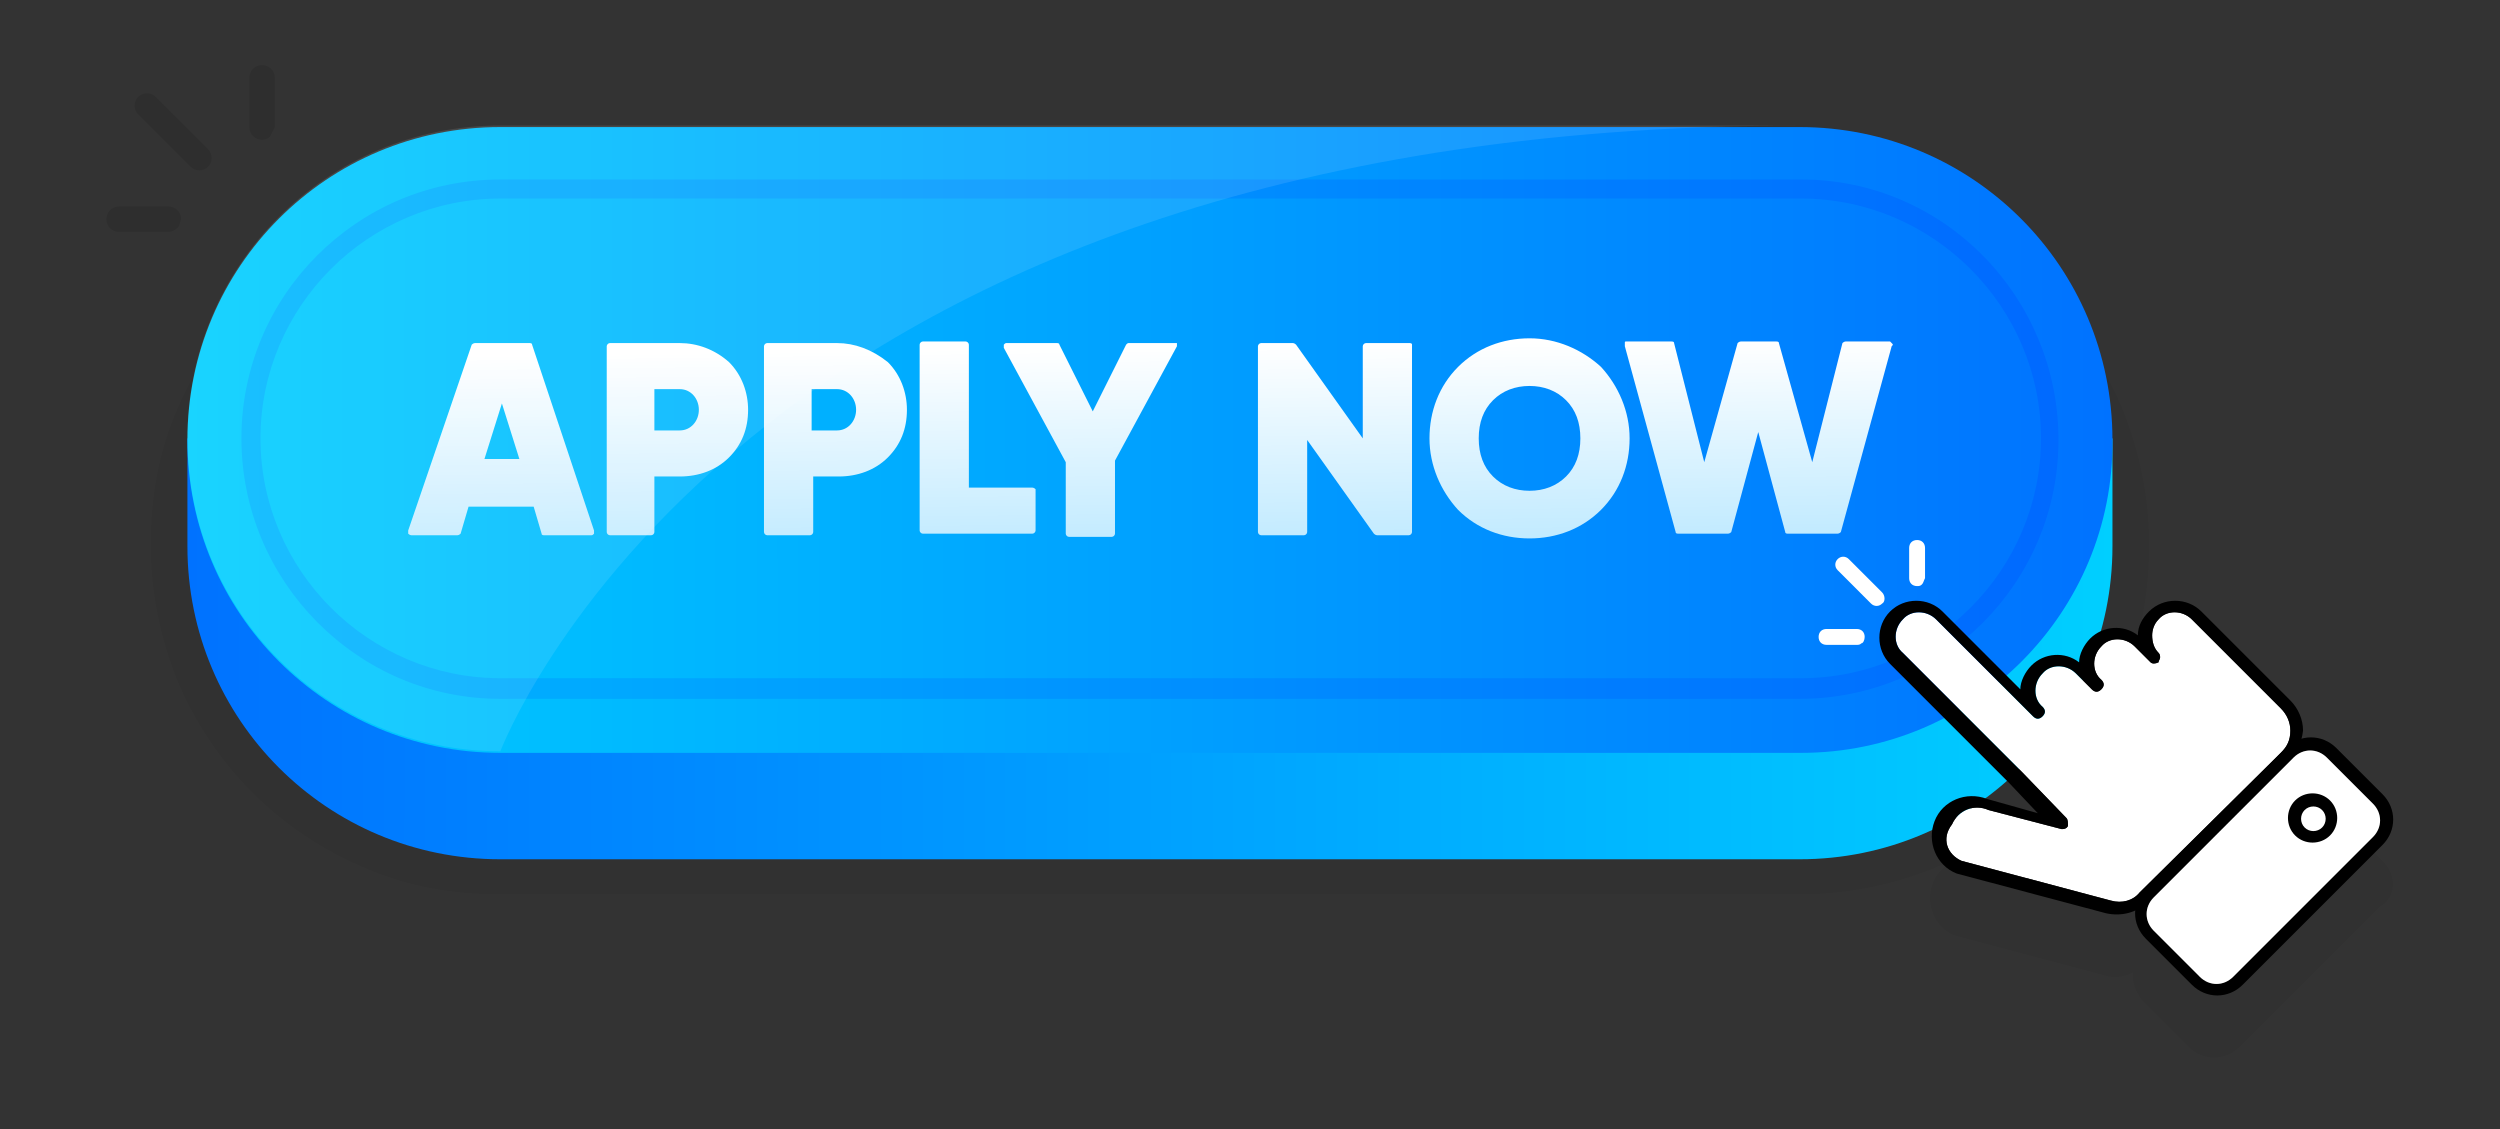<?xml version="1.0" encoding="utf-8"?>
<!-- Generator: Adobe Illustrator 27.8.1, SVG Export Plug-In . SVG Version: 6.00 Build 0)  -->
<svg version="1.1" id="Layer_1" xmlns="http://www.w3.org/2000/svg" xmlns:xlink="http://www.w3.org/1999/xlink" x="0px" y="0px"
	 viewBox="0 0 157.4 71.1" style="enable-background:new 0 0 157.4 71.1;" xml:space="preserve">
<rect x="0" y="0" width="157.4" height="71.1" fill="#333333" stroke="none"/>
<style type="text/css">
	.st0{opacity:5.000000e-02;}
	.st1{fill:url(#SVGID_1_);}
	.st2{fill:url(#SVGID_00000106130216101880249450000014902411844742497409_);}
	.st3{fill:url(#SVGID_00000036967008640651788290000016502134348551520953_);}
	.st4{fill:url(#SVGID_00000051345456450540417950000007388937095949857421_);}
	.st5{fill:url(#SVGID_00000054267477630343492120000005762777780996048042_);}
	.st6{fill:url(#SVGID_00000121258985946446053190000011178709101441716619_);}
	.st7{fill:url(#SVGID_00000005263857168417278410000014332623092926866099_);}
	.st8{fill:url(#SVGID_00000137124733420874867210000015484261316940616886_);}
	.st9{fill:url(#SVGID_00000034786447430067933680000012130784256260493731_);}
	.st10{fill:url(#SVGID_00000021088348976786808870000000702059697646136989_);}
	.st11{opacity:0.1;fill:#0000FF;}
	.st12{opacity:0.1;}
	.st13{fill:#FFFFFF;}
</style>
<g>
	<g class="st0">
		<path d="M150,54.2l-2.9-2.9c-0.6-0.6-1.4-0.8-2.2-0.6c0-0.2,0-0.3,0-0.5c0-0.7-0.3-1.4-0.8-1.9l-5.6-5.6c-0.9-0.9-2.4-0.9-3.3,0
			c-0.4,0.4-0.6,0.9-0.7,1.5c-0.4-0.3-0.8-0.4-1.2-0.5c0.1-0.2,0.2-0.5,0.3-0.8c1.2-2.7,1.7-5.6,1.7-8.6c0-3-0.6-5.9-1.7-8.6
			c-1.1-2.6-2.7-5-4.7-7c-2-2-4.4-3.6-7-4.7c-2.7-1.2-5.6-1.7-8.6-1.7H31.5c-3,0-5.9,0.6-8.6,1.7c-2.6,1.1-5,2.7-7,4.7
			c-2,2-3.6,4.4-4.7,7c-1.2,2.7-1.7,5.6-1.7,8.6c0,3,0.6,5.9,1.7,8.6c1.1,2.6,2.7,5,4.7,7c2,2,4.4,3.6,7,4.7
			c2.7,1.2,5.6,1.7,8.6,1.7h81.8c3,0,5.9-0.6,8.6-1.7c1.4-0.6,2.6-1.3,3.8-2.1l0.7,0.7l1.8,1.9l-3.2-0.9c-1.3-0.5-2.8,0.1-3.3,1.4
			c-0.5,1.3,0.1,2.8,1.4,3.3c0,0,0,0,0,0l9.4,2.5c0.6,0.2,1.3,0.1,1.8-0.2c-0.1,0.6,0.2,1.3,0.6,1.8l2.9,2.9c0.9,0.9,2.3,0.9,3.2,0
			l8.8-8.8C150.9,56.5,150.9,55.1,150,54.2z"/>
	</g>
	<g>
		<linearGradient id="SVGID_1_" gradientUnits="userSpaceOnUse" x1="11.768" y1="34.445" x2="133.102" y2="34.445">
			<stop  offset="0" style="stop-color:#0072FF"/>
			<stop  offset="1" style="stop-color:#00CFFF"/>
		</linearGradient>
		<path class="st1" d="M131.9,27.6c-2.8-7.5-10-12.9-18.5-12.9H31.5c-8.5,0-15.8,5.4-18.5,12.9h-1.2v6.8v0
			c0,10.9,8.8,19.7,19.7,19.7h81.8c10.9,0,19.7-8.8,19.7-19.7v0v-6.8H131.9z"/>
		
			<linearGradient id="SVGID_00000086688113648948236180000011204544168695239057_" gradientUnits="userSpaceOnUse" x1="11.768" y1="27.62" x2="133.102" y2="27.62">
			<stop  offset="0" style="stop-color:#00CFFF"/>
			<stop  offset="1" style="stop-color:#0072FF"/>
		</linearGradient>
		<path style="fill:url(#SVGID_00000086688113648948236180000011204544168695239057_);" d="M113.4,47.4H31.5
			c-10.9,0-19.7-8.8-19.7-19.7v0c0-10.9,8.8-19.7,19.7-19.7h81.8c10.9,0,19.7,8.8,19.7,19.7v0C133.1,38.5,124.3,47.4,113.4,47.4z"/>
		<g>
			
				<linearGradient id="SVGID_00000167387536307781582670000005712624255813205157_" gradientUnits="userSpaceOnUse" x1="31.462" y1="22.38" x2="31.628" y2="35.544">
				<stop  offset="0" style="stop-color:#FFFFFF"/>
				<stop  offset="1" style="stop-color:#BDE9FF"/>
			</linearGradient>
			<path style="fill:url(#SVGID_00000167387536307781582670000005712624255813205157_);" d="M33.5,21.7c0-0.1-0.1-0.1-0.2-0.1h-3.4
				c-0.1,0-0.2,0.1-0.2,0.1l-4,11.7c0,0.1,0,0.1,0,0.2c0,0,0.1,0.1,0.2,0.1h2.9c0.1,0,0.2-0.1,0.2-0.1l0.5-1.7h4.1l0.5,1.7
				c0,0.1,0.1,0.1,0.2,0.1h2.9c0.1,0,0.1,0,0.2-0.1c0,0,0-0.1,0-0.2L33.5,21.7z M32.7,28.9h-2.2l1.1-3.5L32.7,28.9z"/>
			
				<linearGradient id="SVGID_00000108997054118424256620000015135731573383496343_" gradientUnits="userSpaceOnUse" x1="42.502" y1="22.24" x2="42.668" y2="35.404">
				<stop  offset="0" style="stop-color:#FFFFFF"/>
				<stop  offset="1" style="stop-color:#BDE9FF"/>
			</linearGradient>
			<path style="fill:url(#SVGID_00000108997054118424256620000015135731573383496343_);" d="M42.8,21.6h-4.4c-0.1,0-0.2,0.1-0.2,0.2
				v11.7c0,0.1,0.1,0.2,0.2,0.2H41c0.1,0,0.2-0.1,0.2-0.2V30h1.6c1.2,0,2.3-0.4,3.1-1.2c0.8-0.8,1.2-1.8,1.2-3c0-1.1-0.4-2.2-1.2-3
				C45,22,43.9,21.6,42.8,21.6z M42.8,27.1h-1.6v-2.6h1.6c0.7,0,1.2,0.6,1.2,1.3C44,26.5,43.5,27.1,42.8,27.1z"/>
			
				<linearGradient id="SVGID_00000091729752054842708860000008012063121978332595_" gradientUnits="userSpaceOnUse" x1="52.402" y1="22.115" x2="52.568" y2="35.279">
				<stop  offset="0" style="stop-color:#FFFFFF"/>
				<stop  offset="1" style="stop-color:#BDE9FF"/>
			</linearGradient>
			<path style="fill:url(#SVGID_00000091729752054842708860000008012063121978332595_);" d="M52.7,21.6h-4.4c-0.1,0-0.2,0.1-0.2,0.2
				v11.7c0,0.1,0.1,0.2,0.2,0.2h2.7c0.1,0,0.2-0.1,0.2-0.2V30h1.6c1.2,0,2.3-0.4,3.1-1.2c0.8-0.8,1.2-1.8,1.2-3c0-1.1-0.4-2.2-1.2-3
				C54.9,22,53.8,21.6,52.7,21.6z M52.7,27.1h-1.6v-2.6h1.6c0.7,0,1.2,0.6,1.2,1.3C53.9,26.5,53.4,27.1,52.7,27.1z"/>
			
				<linearGradient id="SVGID_00000115483199031337097600000016672129388601280151_" gradientUnits="userSpaceOnUse" x1="61.43" y1="22" x2="61.597" y2="35.165">
				<stop  offset="0" style="stop-color:#FFFFFF"/>
				<stop  offset="1" style="stop-color:#BDE9FF"/>
			</linearGradient>
			<path style="fill:url(#SVGID_00000115483199031337097600000016672129388601280151_);" d="M65,30.7h-4v-9c0-0.1-0.1-0.2-0.2-0.2
				h-2.7c-0.1,0-0.2,0.1-0.2,0.2v11.7c0,0.1,0.1,0.2,0.2,0.2H65c0.1,0,0.2-0.1,0.2-0.2v-2.6C65.2,30.8,65.1,30.7,65,30.7z"/>
			
				<linearGradient id="SVGID_00000041986097932558151570000014389963318934810765_" gradientUnits="userSpaceOnUse" x1="68.946" y1="21.905" x2="69.113" y2="35.069">
				<stop  offset="0" style="stop-color:#FFFFFF"/>
				<stop  offset="1" style="stop-color:#BDE9FF"/>
			</linearGradient>
			<path style="fill:url(#SVGID_00000041986097932558151570000014389963318934810765_);" d="M74.2,21.6h-3.1c-0.1,0-0.1,0-0.2,0.1
				l-2.1,4.2l-2.1-4.2c0-0.1-0.1-0.1-0.2-0.1h-3.1c-0.1,0-0.1,0-0.2,0.1c0,0.1,0,0.1,0,0.2l3.9,7.2v4.5c0,0.1,0.1,0.2,0.2,0.2h2.7
				c0.1,0,0.2-0.1,0.2-0.2V29l3.9-7.2c0-0.1,0-0.1,0-0.2C74.4,21.6,74.3,21.6,74.2,21.6z"/>
			
				<linearGradient id="SVGID_00000065770334463124939210000003801862162942917796_" gradientUnits="userSpaceOnUse" x1="83.974" y1="21.715" x2="84.14" y2="34.879">
				<stop  offset="0" style="stop-color:#FFFFFF"/>
				<stop  offset="1" style="stop-color:#BDE9FF"/>
			</linearGradient>
			<path style="fill:url(#SVGID_00000065770334463124939210000003801862162942917796_);" d="M88.7,21.6H86c-0.1,0-0.2,0.1-0.2,0.2
				v5.8l-4.2-5.9c0,0-0.1-0.1-0.2-0.1h-2c-0.1,0-0.2,0.1-0.2,0.2v11.7c0,0.1,0.1,0.2,0.2,0.2h2.7c0.1,0,0.2-0.1,0.2-0.2v-5.8
				l4.2,5.9c0,0,0.1,0.1,0.2,0.1h2c0.1,0,0.2-0.1,0.2-0.2V21.7C88.9,21.6,88.8,21.6,88.7,21.6z"/>
			
				<linearGradient id="SVGID_00000086690524199260935050000005606838803385059002_" gradientUnits="userSpaceOnUse" x1="96.206" y1="21.56" x2="96.373" y2="34.724">
				<stop  offset="0" style="stop-color:#FFFFFF"/>
				<stop  offset="1" style="stop-color:#BDE9FF"/>
			</linearGradient>
			<path style="fill:url(#SVGID_00000086690524199260935050000005606838803385059002_);" d="M96.3,21.3c-1.7,0-3.3,0.6-4.5,1.8
				c-1.2,1.2-1.8,2.8-1.8,4.5c0,1.7,0.7,3.3,1.8,4.5c1.2,1.2,2.8,1.8,4.5,1.8c1.7,0,3.3-0.6,4.5-1.8c1.2-1.2,1.8-2.8,1.8-4.5
				c0-1.7-0.7-3.3-1.8-4.5C99.6,22,98,21.3,96.3,21.3z M98.6,30c-0.6,0.6-1.4,0.9-2.3,0.9c-0.9,0-1.7-0.3-2.3-0.9
				c-0.6-0.6-0.9-1.4-0.9-2.4c0-1,0.3-1.8,0.9-2.4c0.6-0.6,1.4-0.9,2.3-0.9c0.9,0,1.7,0.3,2.3,0.9c0.6,0.6,0.9,1.4,0.9,2.4
				C99.5,28.6,99.2,29.4,98.6,30z"/>
			
				<linearGradient id="SVGID_00000154424789014966878060000011708833100504364939_" gradientUnits="userSpaceOnUse" x1="110.762" y1="21.376" x2="110.929" y2="34.54">
				<stop  offset="0" style="stop-color:#FFFFFF"/>
				<stop  offset="1" style="stop-color:#BDE9FF"/>
			</linearGradient>
			<path style="fill:url(#SVGID_00000154424789014966878060000011708833100504364939_);" d="M119.1,21.6c0,0-0.1-0.1-0.1-0.1h-2.8
				c-0.1,0-0.2,0.1-0.2,0.1l-1.9,7.5l-2.1-7.5c0-0.1-0.1-0.1-0.2-0.1h-2.2c-0.1,0-0.2,0.1-0.2,0.1l-2.1,7.5l-1.9-7.5
				c0-0.1-0.1-0.1-0.2-0.1h-2.8c-0.1,0-0.1,0-0.1,0.1c0,0,0,0.1,0,0.2l3.2,11.7c0,0.1,0.1,0.1,0.2,0.1h3.1c0.1,0,0.2-0.1,0.2-0.1
				l1.7-6.3l1.7,6.3c0,0.1,0.1,0.1,0.2,0.1h3.1c0.1,0,0.2-0.1,0.2-0.1l3.2-11.7C119.2,21.7,119.2,21.7,119.1,21.6z"/>
		</g>
		<path class="st11" d="M113.4,12.5c8.3,0,15.1,6.8,15.1,15.1c0,8.3-6.8,15.1-15.1,15.1H31.5c-8.3,0-15.1-6.8-15.1-15.1
			s6.8-15.1,15.1-15.1H113.4 M113.4,11.3H31.5c-9,0-16.3,7.3-16.3,16.3S22.5,44,31.5,44h81.8c9,0,16.3-7.3,16.3-16.3
			S122.4,11.3,113.4,11.3L113.4,11.3z"/>
		<g>
			<g class="st12">
				<path class="st13" d="M113.4,7.9H31.5c-10.9,0-19.7,8.8-19.7,19.7v0c0,10.9,8.8,19.7,19.7,19.7C31.5,47.4,46,7.9,113.4,7.9z"/>
			</g>
		</g>
	</g>
	<g>
		<g>
			<g>
				<g>
					<path class="st13" d="M123.5,54.2l9.4,2.5c0.7,0.2,1.4,0,1.8-0.5l8.9-8.8c0,0,0,0,0,0c0.4-0.4,0.6-0.8,0.6-1.4
						c0-0.5-0.2-1-0.6-1.4l-5.6-5.6c-0.6-0.6-1.6-0.6-2.1,0c-0.3,0.3-0.4,0.7-0.4,1c0,0.4,0.1,0.8,0.4,1.1c0.1,0.1,0.1,0.2,0.1,0.3
						c0,0.1-0.1,0.2-0.1,0.3c-0.2,0.1-0.4,0.1-0.5,0l-1-1c-0.6-0.6-1.6-0.6-2.1,0c-0.6,0.6-0.6,1.6,0,2.1c0.2,0.2,0.2,0.4,0,0.6
						c-0.2,0.2-0.4,0.2-0.6,0l-1-1c-0.6-0.6-1.6-0.6-2.1,0c-0.6,0.6-0.6,1.6,0,2.1c0.2,0.2,0.2,0.4,0,0.6c-0.2,0.2-0.4,0.2-0.6,0
						l-6.1-6.1c-0.6-0.6-1.6-0.6-2.1,0c-0.6,0.6-0.6,1.6,0,2.1l7.5,7.5c0,0,0,0,0,0l2.8,2.9c0.1,0.1,0.1,0.3,0.1,0.5
						c-0.1,0.2-0.3,0.2-0.4,0.2l-4.6-1.2c0,0,0,0,0,0c-0.9-0.4-1.9,0-2.3,0.9C122.2,52.8,122.6,53.8,123.5,54.2z"/>
				</g>
			</g>
			<g>
				<g>
					<path d="M144.1,48C144.1,48,144.1,48,144.1,48l-8.9,8.8c-0.7,0.7-1.7,0.9-2.6,0.7l-9.4-2.5c0,0,0,0,0,0c-1.3-0.5-1.9-2-1.4-3.3
						c0.5-1.3,2-1.9,3.3-1.4l3.2,0.9l-1.8-1.9l-7.5-7.5c-0.9-0.9-0.9-2.4,0-3.3c0.9-0.9,2.4-0.9,3.3,0l4.9,4.9
						c0-0.5,0.3-1.1,0.7-1.5c0.8-0.8,2.1-0.9,3-0.2c0-0.5,0.3-1.1,0.7-1.5c0.8-0.8,2.1-0.9,3-0.2c0-0.6,0.3-1.1,0.7-1.5
						c0.9-0.9,2.4-0.9,3.3,0l5.6,5.6c0.5,0.5,0.8,1.2,0.8,1.9C144.9,46.8,144.6,47.5,144.1,48z M123.5,54.2l9.4,2.5
						c0.7,0.2,1.4,0,1.8-0.5l8.9-8.8c0,0,0,0,0,0c0.4-0.4,0.6-0.8,0.6-1.4c0-0.5-0.2-1-0.6-1.4l-5.6-5.6c-0.6-0.6-1.6-0.6-2.1,0
						c-0.3,0.3-0.4,0.7-0.4,1c0,0.4,0.1,0.8,0.4,1.1c0.1,0.1,0.1,0.2,0.1,0.3c0,0.1-0.1,0.2-0.1,0.3c-0.2,0.1-0.4,0.1-0.5,0l-1-1
						c-0.6-0.6-1.6-0.6-2.1,0c-0.6,0.6-0.6,1.6,0,2.1c0.2,0.2,0.2,0.4,0,0.6c-0.2,0.2-0.4,0.2-0.6,0l-1-1c-0.6-0.6-1.6-0.6-2.1,0
						c-0.6,0.6-0.6,1.6,0,2.1c0.2,0.2,0.2,0.4,0,0.6c-0.2,0.2-0.4,0.2-0.6,0l-6.1-6.1c-0.6-0.6-1.6-0.6-2.1,0
						c-0.6,0.6-0.6,1.6,0,2.1l7.5,7.5c0,0,0,0,0,0l2.8,2.9c0.1,0.1,0.1,0.3,0.1,0.5c-0.1,0.2-0.3,0.2-0.4,0.2l-4.6-1.2c0,0,0,0,0,0
						c-0.9-0.4-1.9,0-2.3,0.9C122.2,52.8,122.6,53.8,123.5,54.2z"/>
				</g>
			</g>
			<g>
				<g>
					<path d="M150,53.2l-8.8,8.8c-0.9,0.9-2.3,0.9-3.2,0l-2.9-2.9c-0.9-0.9-0.9-2.3,0-3.2l8.8-8.8c0.9-0.9,2.3-0.9,3.2,0L150,50
						C150.9,50.9,150.9,52.3,150,53.2z M135.6,56.5c-0.6,0.6-0.6,1.5,0,2.1l2.9,2.9c0.6,0.6,1.5,0.6,2.1,0l8.8-8.8
						c0.6-0.6,0.6-1.5,0-2.1l-2.9-2.9c-0.6-0.6-1.5-0.6-2.1,0L135.6,56.5z"/>
				</g>
			</g>
			<g>
				<g>
					<path class="st13" d="M135.6,56.5c-0.6,0.6-0.6,1.5,0,2.1l2.9,2.9c0.6,0.6,1.5,0.6,2.1,0l8.8-8.8c0.6-0.6,0.6-1.5,0-2.1
						l-2.9-2.9c-0.6-0.6-1.5-0.6-2.1,0L135.6,56.5z"/>
				</g>
			</g>
			<g>
				<g>
					<path d="M146.7,52.6c-0.6,0.6-1.6,0.6-2.2,0c-0.6-0.6-0.6-1.6,0-2.2c0.6-0.6,1.6-0.6,2.2,0C147.3,51,147.3,52,146.7,52.6z
						 M145.1,51c-0.3,0.3-0.3,0.8,0,1.1c0.3,0.3,0.8,0.3,1.1,0c0.3-0.3,0.3-0.8,0-1.1C145.9,50.7,145.4,50.7,145.1,51z"/>
				</g>
			</g>
		</g>
		<g>
			<path class="st13" d="M118.5,38c-0.2,0.2-0.5,0.2-0.7,0l-2.1-2.1c-0.2-0.2-0.2-0.5,0-0.7s0.5-0.2,0.7,0l2.1,2.1
				C118.7,37.5,118.7,37.9,118.5,38z"/>
		</g>
		<g>
			<path class="st13" d="M117.2,40.5c-0.1,0.1-0.2,0.1-0.3,0.1l-1.9,0c-0.3,0-0.5-0.2-0.5-0.5c0-0.3,0.2-0.5,0.5-0.5l1.9,0
				c0.3,0,0.5,0.2,0.5,0.5C117.4,40.3,117.3,40.5,117.2,40.5z"/>
		</g>
		<g>
			<path class="st13" d="M121,36.8c-0.1,0.1-0.2,0.1-0.3,0.1c-0.3,0-0.5-0.2-0.5-0.5l0-1.9c0-0.3,0.2-0.5,0.5-0.5
				c0.3,0,0.5,0.2,0.5,0.5l0,1.9C121.1,36.6,121.1,36.7,121,36.8z"/>
		</g>
	</g>
	<g class="st12">
		<g>
			<path d="M13.1,10.5c-0.3,0.3-0.8,0.3-1.1,0L8.7,7.2c-0.3-0.3-0.3-0.8,0-1.1s0.8-0.3,1.1,0l3.3,3.3C13.4,9.7,13.4,10.2,13.1,10.5z
				"/>
		</g>
		<g>
			<path d="M11.1,14.4c-0.1,0.1-0.3,0.2-0.5,0.2l-3.1,0c-0.4,0-0.8-0.3-0.8-0.8c0-0.4,0.3-0.8,0.8-0.8l3.1,0c0.4,0,0.8,0.3,0.8,0.8
				C11.3,14.1,11.3,14.3,11.1,14.4z"/>
		</g>
		<g>
			<path d="M17,8.6c-0.1,0.1-0.3,0.2-0.5,0.2c-0.4,0-0.8-0.3-0.8-0.8l0-3.1c0-0.4,0.3-0.8,0.8-0.8c0.4,0,0.8,0.3,0.8,0.8l0,3.1
				C17.2,8.2,17.1,8.4,17,8.6z"/>
		</g>
	</g>
</g>
</svg>
